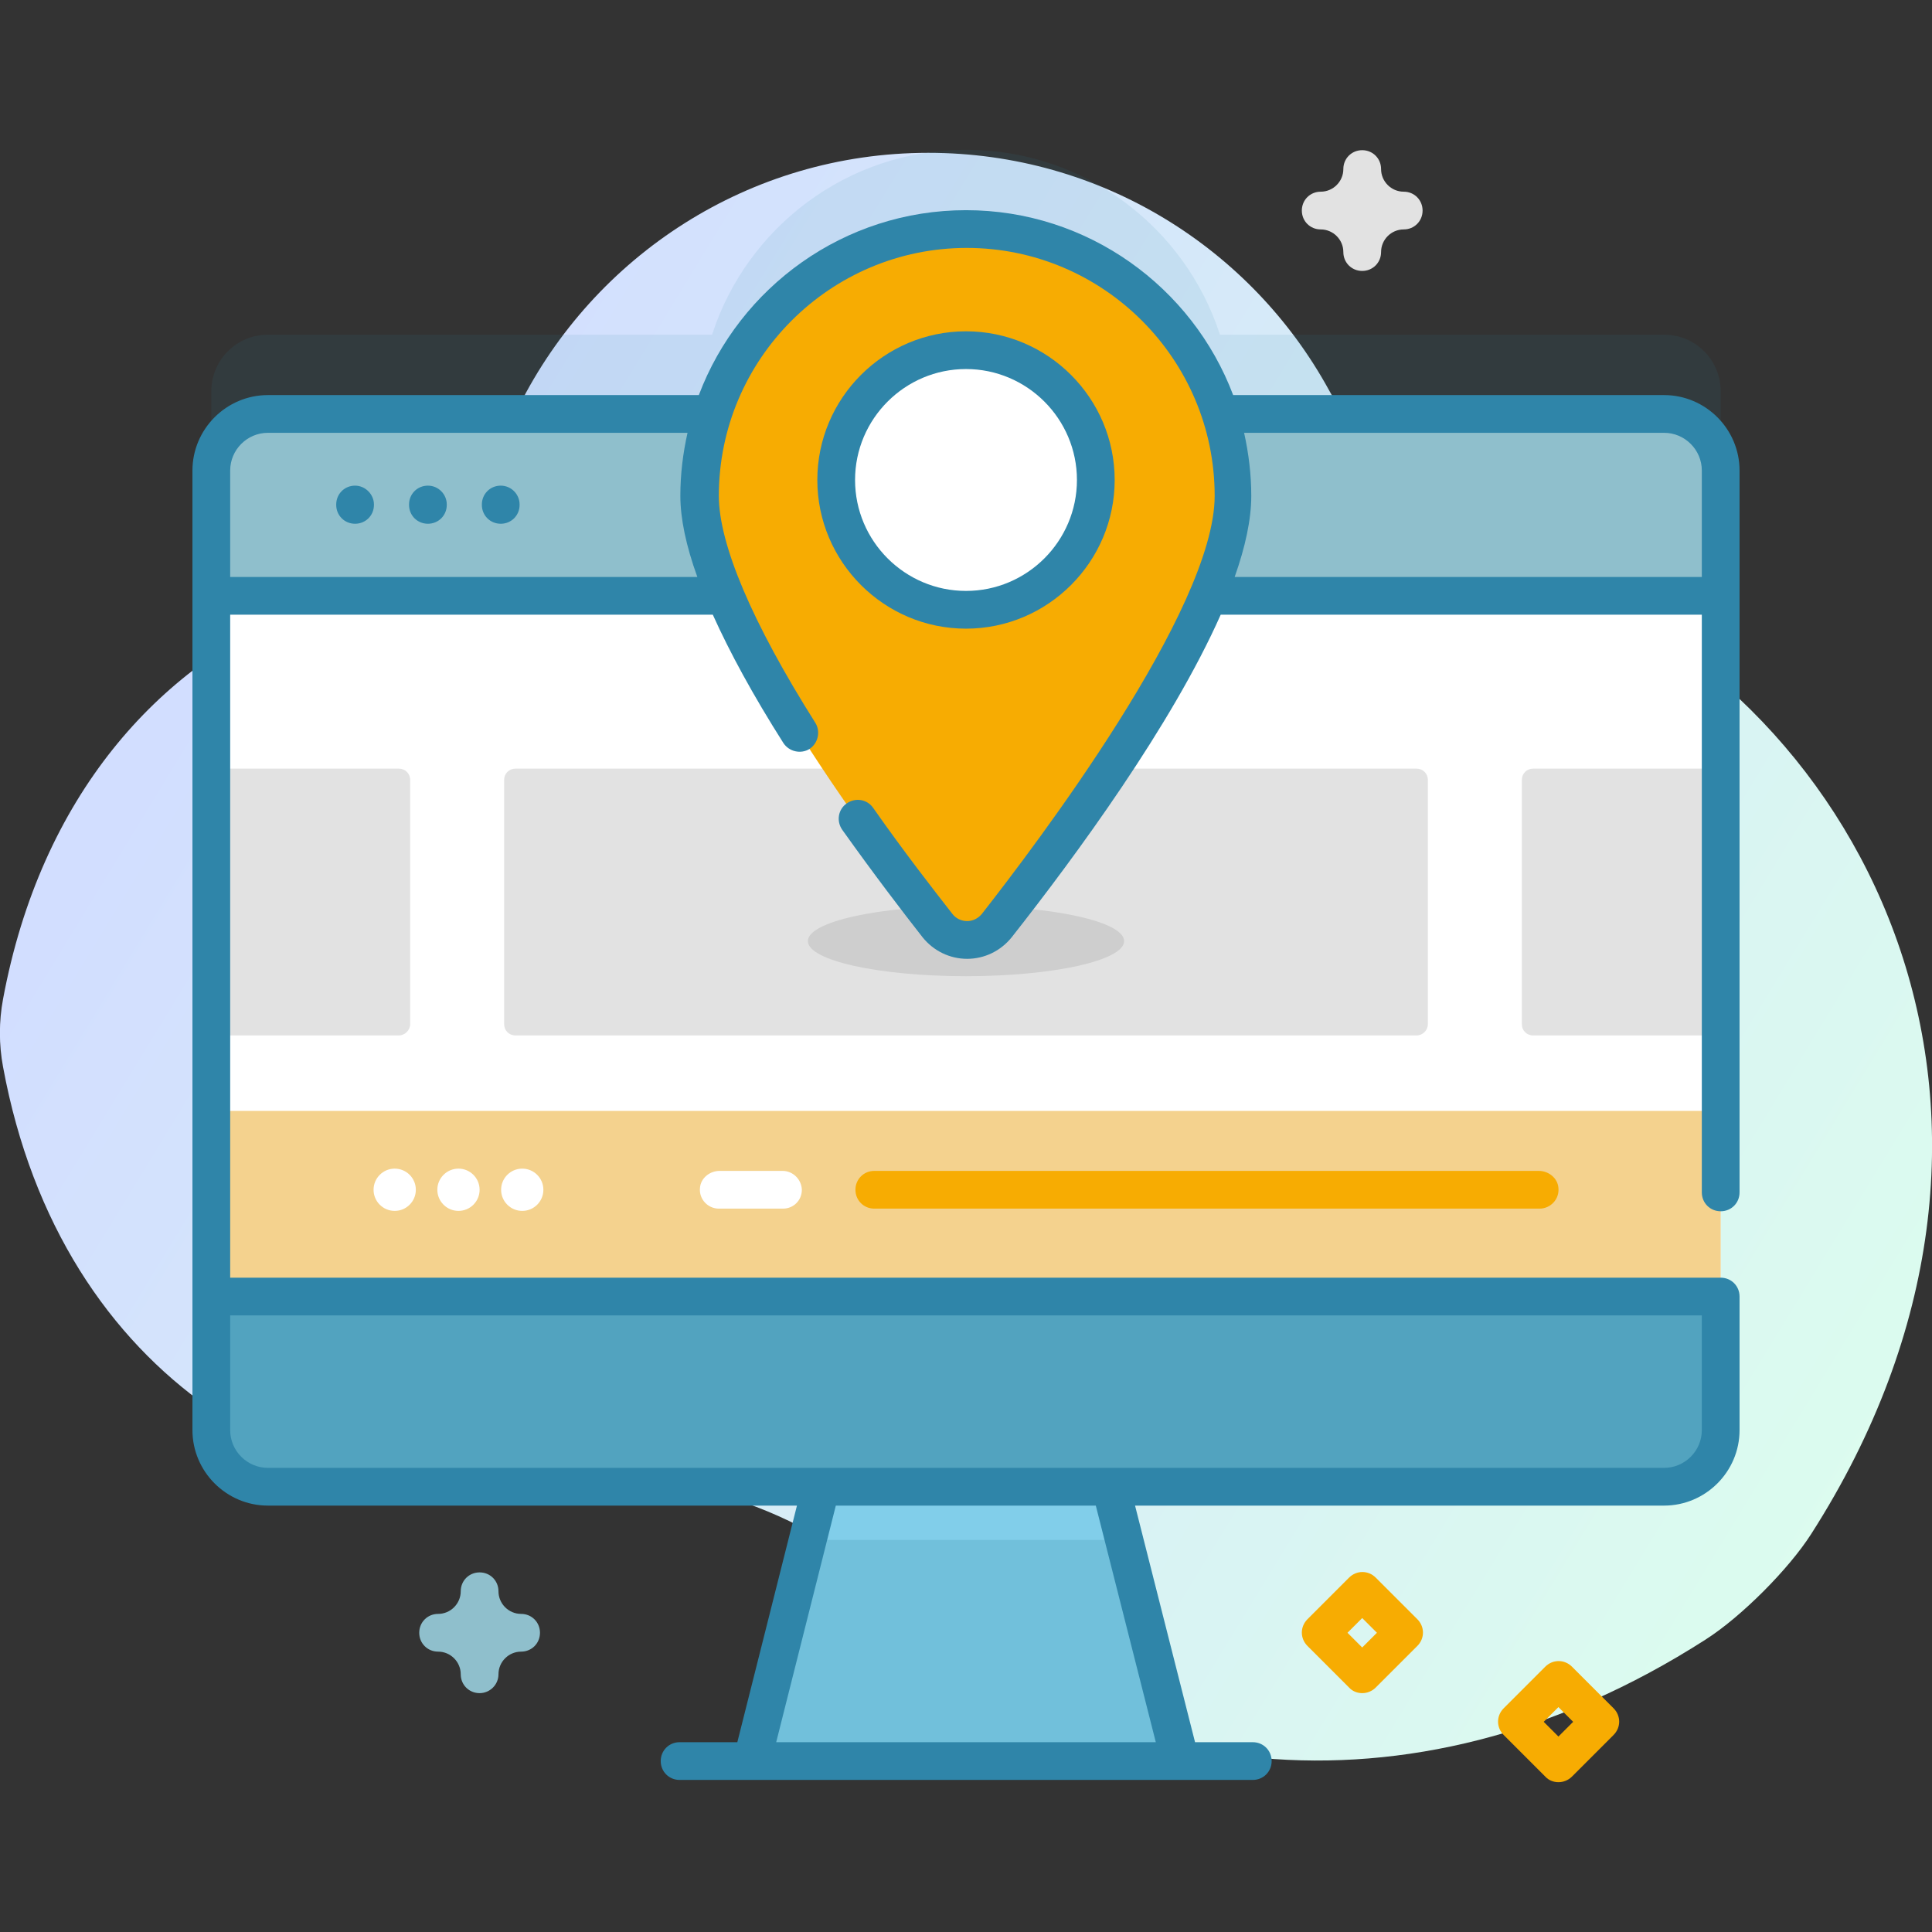 <?xml version="1.0" encoding="utf-8"?>
<!-- Generator: Adobe Illustrator 23.0.3, SVG Export Plug-In . SVG Version: 6.00 Build 0)  -->
<svg version="1.1" id="Capa_1" xmlns="http://www.w3.org/2000/svg" xmlns:xlink="http://www.w3.org/1999/xlink" x="0px" y="0px"
	 viewBox="0 0 512 512" style="enable-background:new 0 0 512 512;" xml:space="preserve">
<rect x="0" y="0" width="512" height="512" fill="#333333" stroke="none"/>
<style type="text/css">
	.st0{fill:url(#SVGID_1_);}
	.st1{opacity:0.1;fill:#2F85A9;enable-background:new    ;}
	.st2{fill:#71C0DB;}
	.st3{fill:#81CEEA;}
	.st4{fill:#FFFFFF;}
	.st5{fill:#F4D28E;}
	.st6{fill:#E2E2E2;}
	.st7{fill:#CECECE;}
	.st8{fill:#8FBFCC;}
	.st9{fill:#52A3BF;}
	.st10{fill:#F7AC02;}
	.st11{fill:#2F85A9;}
</style>
<g>
	
		<linearGradient id="SVGID_1_" gradientUnits="userSpaceOnUse" x1="48.433" y1="377.863" x2="503.073" y2="100.178" gradientTransform="matrix(1 0 0 -1 0 511.89)">
		<stop  offset="4.850001e-02" style="stop-color:#D2DEFF"/>
		<stop  offset="0.999" style="stop-color:#DCFDEE"/>
	</linearGradient>
	<path class="st0" d="M408.2,151.8c-23.7-9.2-43.7-26.1-56-48.4C331.7,65.9,291.8,40.5,246,40.5c-47.5,0-88.6,27.4-108.5,67.2
		c-12.1,24.4-32.8,43.6-58.1,53.8C42.1,176.5,10.8,211,0.8,264.8c-1.1,5.9-1.1,12,0,17.9c15.4,83.6,82.4,120.4,143.3,110.7
		c34.1-5.5,68.7,5.9,94,29.5c51.4,47.9,133.9,62.9,213.9,11.6c9.4-6,22-18.6,28-28C549,298.7,497.9,186.7,408.2,151.8L408.2,151.8z"
		/>
	<path class="st1" d="M441,88.7H323.3c-9.2-28.4-35.8-49-67.3-49s-58.1,20.6-67.3,49H71c-8.3,0-15,6.7-15,15V358c0,8.3,6.7,15,15,15
		h370c8.3,0,15-6.7,15-15V103.7C456,95.4,449.3,88.7,441,88.7z"/>
	<path class="st2" d="M312.7,466.7H199.3l22.7-89.9H290L312.7,466.7z"/>
	<path class="st3" d="M297.9,408.1h-83.9l7.9-31.3H290L297.9,408.1z"/>
	<path class="st4" d="M456,124.7V379c0,8.3-6.7,15-15,15H71c-8.3,0-15-6.7-15-15V124.7c0-8.3,6.7-15,15-15h370
		C449.3,109.7,456,116.4,456,124.7L456,124.7z"/>
	<path class="st5" d="M56,294.4V379c0,8.3,6.7,15,15,15h370c8.3,0,15-6.7,15-15v-84.6H56z"/>
	<path class="st6" d="M105.7,274.4H56v-70.7h49.7c1.7,0,3,1.3,3,3v64.7C108.7,273,107.3,274.4,105.7,274.4z"/>
	<path class="st6" d="M456,274.4h-49.7c-1.7,0-3-1.3-3-3v-64.7c0-1.7,1.3-3,3-3H456V274.4z"/>
	<path class="st6" d="M375.4,274.4H136.6c-1.7,0-3-1.3-3-3v-64.7c0-1.7,1.3-3,3-3h238.8c1.7,0,3,1.3,3,3v64.7
		C378.4,273,377.1,274.4,375.4,274.4z"/>
	<ellipse class="st7" cx="256" cy="249.4" rx="41.9" ry="9.3"/>
	<path class="st8" d="M456,157.9v-33.2c0-8.3-6.7-15-15-15H71c-8.3,0-15,6.7-15,15v33.2H456z"/>
	<path class="st9" d="M56,343.6V379c0,8.3,6.7,15,15,15h370c8.3,0,15-6.7,15-15v-35.4L56,343.6z"/>
	<path class="st10" d="M326.7,131.4c0,30.9-44.4,90.5-62.8,113.9c-4,5.1-11.7,5.1-15.7,0c-18.4-23.4-62.8-83-62.8-113.9
		c0-39,31.6-70.7,70.7-70.7S326.7,92.4,326.7,131.4L326.7,131.4z"/>
	<ellipse class="st4" cx="255.9" cy="127.3" rx="34.4" ry="34.4"/>
	<g>
		<path class="st11" d="M94.1,128.7c-2.8,0-5,2.2-5,5v0.1c0,2.8,2.2,5,5,5s5-2.2,5-5v-0.1C99.1,131,96.8,128.7,94.1,128.7z"/>
		<path class="st11" d="M113.4,128.7c-2.8,0-5,2.2-5,5v0.1c0,2.8,2.2,5,5,5s5-2.2,5-5v-0.1C118.4,131,116.2,128.7,113.4,128.7z"/>
		<path class="st11" d="M132.7,128.7c-2.8,0-5,2.2-5,5v0.1c0,2.8,2.2,5,5,5s5-2.2,5-5v-0.1C137.7,131,135.5,128.7,132.7,128.7z"/>
		<path class="st11" d="M441,104.7H326.8c-10.8-28.6-38.5-49-70.8-49s-60,20.4-70.8,49H71c-11,0-20,9-20,20V379c0,11,9,20,20,20
			h140.2l-15.8,62.7h-15.3c-2.8,0-5,2.2-5,5s2.2,5,5,5h151.9c2.8,0,5-2.2,5-5s-2.2-5-5-5h-15.3L300.8,399H441c11,0,20-9,20-20v-35.4
			c0-2.8-2.2-5-5-5c-0.1,0-0.2,0-0.3,0c-0.1,0-0.2,0-0.3,0H61V162.9h127.9c4.5,10,10.7,21.4,18.7,34c1.5,2.3,4.6,3,6.9,1.6
			c2.3-1.5,3-4.6,1.6-6.9c-16.8-26.6-25.6-47.4-25.6-60.2c0-36.2,29.5-65.7,65.7-65.7s65.7,29.5,65.7,65.7
			c0,30.1-47.3,92.4-61.7,110.8c-1,1.2-2.4,1.9-3.9,1.9s-3-0.7-3.9-1.9c-5-6.4-12.8-16.4-21-28.1c-1.6-2.3-4.7-2.8-7-1.2
			c-2.3,1.6-2.8,4.7-1.2,7c8.4,11.8,16.2,22,21.3,28.5c2.9,3.6,7.2,5.7,11.8,5.7s8.9-2.1,11.8-5.7c17.1-21.7,42.4-56.2,55.4-85.5
			H451V316c0,2.8,2.2,5,5,5s5-2.2,5-5V124.7C461,113.7,452,104.7,441,104.7L441,104.7z M306.3,461.7H205.7l15.8-62.7h68.9
			L306.3,461.7z M451,348.6V379c0,5.5-4.5,10-10,10H71c-5.5,0-10-4.5-10-10v-30.4H451z M61,152.9v-28.2c0-5.5,4.5-10,10-10h111.2
			c-1.2,5.4-1.9,10.9-1.9,16.7c0,6,1.5,13.2,4.5,21.5L61,152.9z M327.2,152.9c2.8-7.9,4.4-15.2,4.4-21.5c0-5.7-0.7-11.3-1.9-16.7
			H441c5.5,0,10,4.5,10,10v28.2H327.2z"/>
		<path class="st11" d="M256,166.6c21.7,0,39.4-17.7,39.4-39.4S277.7,87.8,256,87.8s-39.4,17.7-39.4,39.4S234.3,166.6,256,166.6z
			 M256,97.8c16.2,0,29.4,13.2,29.4,29.4s-13.2,29.4-29.4,29.4s-29.4-13.2-29.4-29.4S239.8,97.8,256,97.8z"/>
	</g>
	<g>
		<circle class="st4" cx="104.6" cy="315.3" r="5.6"/>
		<circle class="st4" cx="121.5" cy="315.3" r="5.6"/>
		<circle class="st4" cx="138.4" cy="315.3" r="5.6"/>
		<path class="st4" d="M207.4,310.3h-16.7c-2.6,0-5,1.9-5.2,4.5c-0.3,3,2.1,5.5,5,5.5h17c2.8,0,5-2.2,5-5
			C212.4,312.5,210.1,310.3,207.4,310.3z"/>
	</g>
	<path class="st10" d="M407.8,310.3H231.7c-2.8,0-5,2.2-5,5s2.2,5,5,5H408c2.9,0,5.3-2.5,5-5.5C412.8,312.2,410.4,310.3,407.8,310.3
		L407.8,310.3z"/>
	<path class="st6" d="M361,71.8c-2.8,0-5-2.2-5-5c0-3.3-2.7-6-6-6c-2.8,0-5-2.2-5-5s2.2-5,5-5c3.3,0,6-2.7,6-6c0-2.8,2.2-5,5-5
		s5,2.2,5,5c0,3.3,2.7,6,6,6c2.8,0,5,2.2,5,5s-2.2,5-5,5c-3.3,0-6,2.7-6,6C366,69.6,363.8,71.8,361,71.8z"/>
	<path class="st8" d="M127.1,448.7c-2.8,0-5-2.2-5-5c0-3.3-2.7-6-6-6c-2.8,0-5-2.2-5-5s2.2-5,5-5c3.3,0,6-2.7,6-6c0-2.8,2.2-5,5-5
		c2.8,0,5,2.2,5,5c0,3.3,2.7,6,6,6c2.8,0,5,2.2,5,5s-2.2,5-5,5c-3.3,0-6,2.7-6,6C132.1,446.5,129.8,448.7,127.1,448.7z"/>
	<path class="st10" d="M361,448.7c-1.3,0-2.6-0.5-3.5-1.5l-11-11c-2-2-2-5.1,0-7.1l11-11c2-2,5.1-2,7.1,0l11,11c2,2,2,5.1,0,7.1
		l-11,11C363.6,448.2,362.3,448.7,361,448.7z M357.1,432.7l3.9,3.9l3.9-3.9l-3.9-3.9L357.1,432.7z"/>
	<path class="st10" d="M413,472.3c-1.3,0-2.6-0.5-3.5-1.5l-11-11c-2-2-2-5.1,0-7.1l11-11c2-2,5.1-2,7.1,0l11,11c2,2,2,5.1,0,7.1
		l-11,11C415.6,471.8,414.3,472.3,413,472.3z M409.1,456.3l3.9,3.9l3.9-3.9l-3.9-3.9L409.1,456.3z"/>
</g>
</svg>
